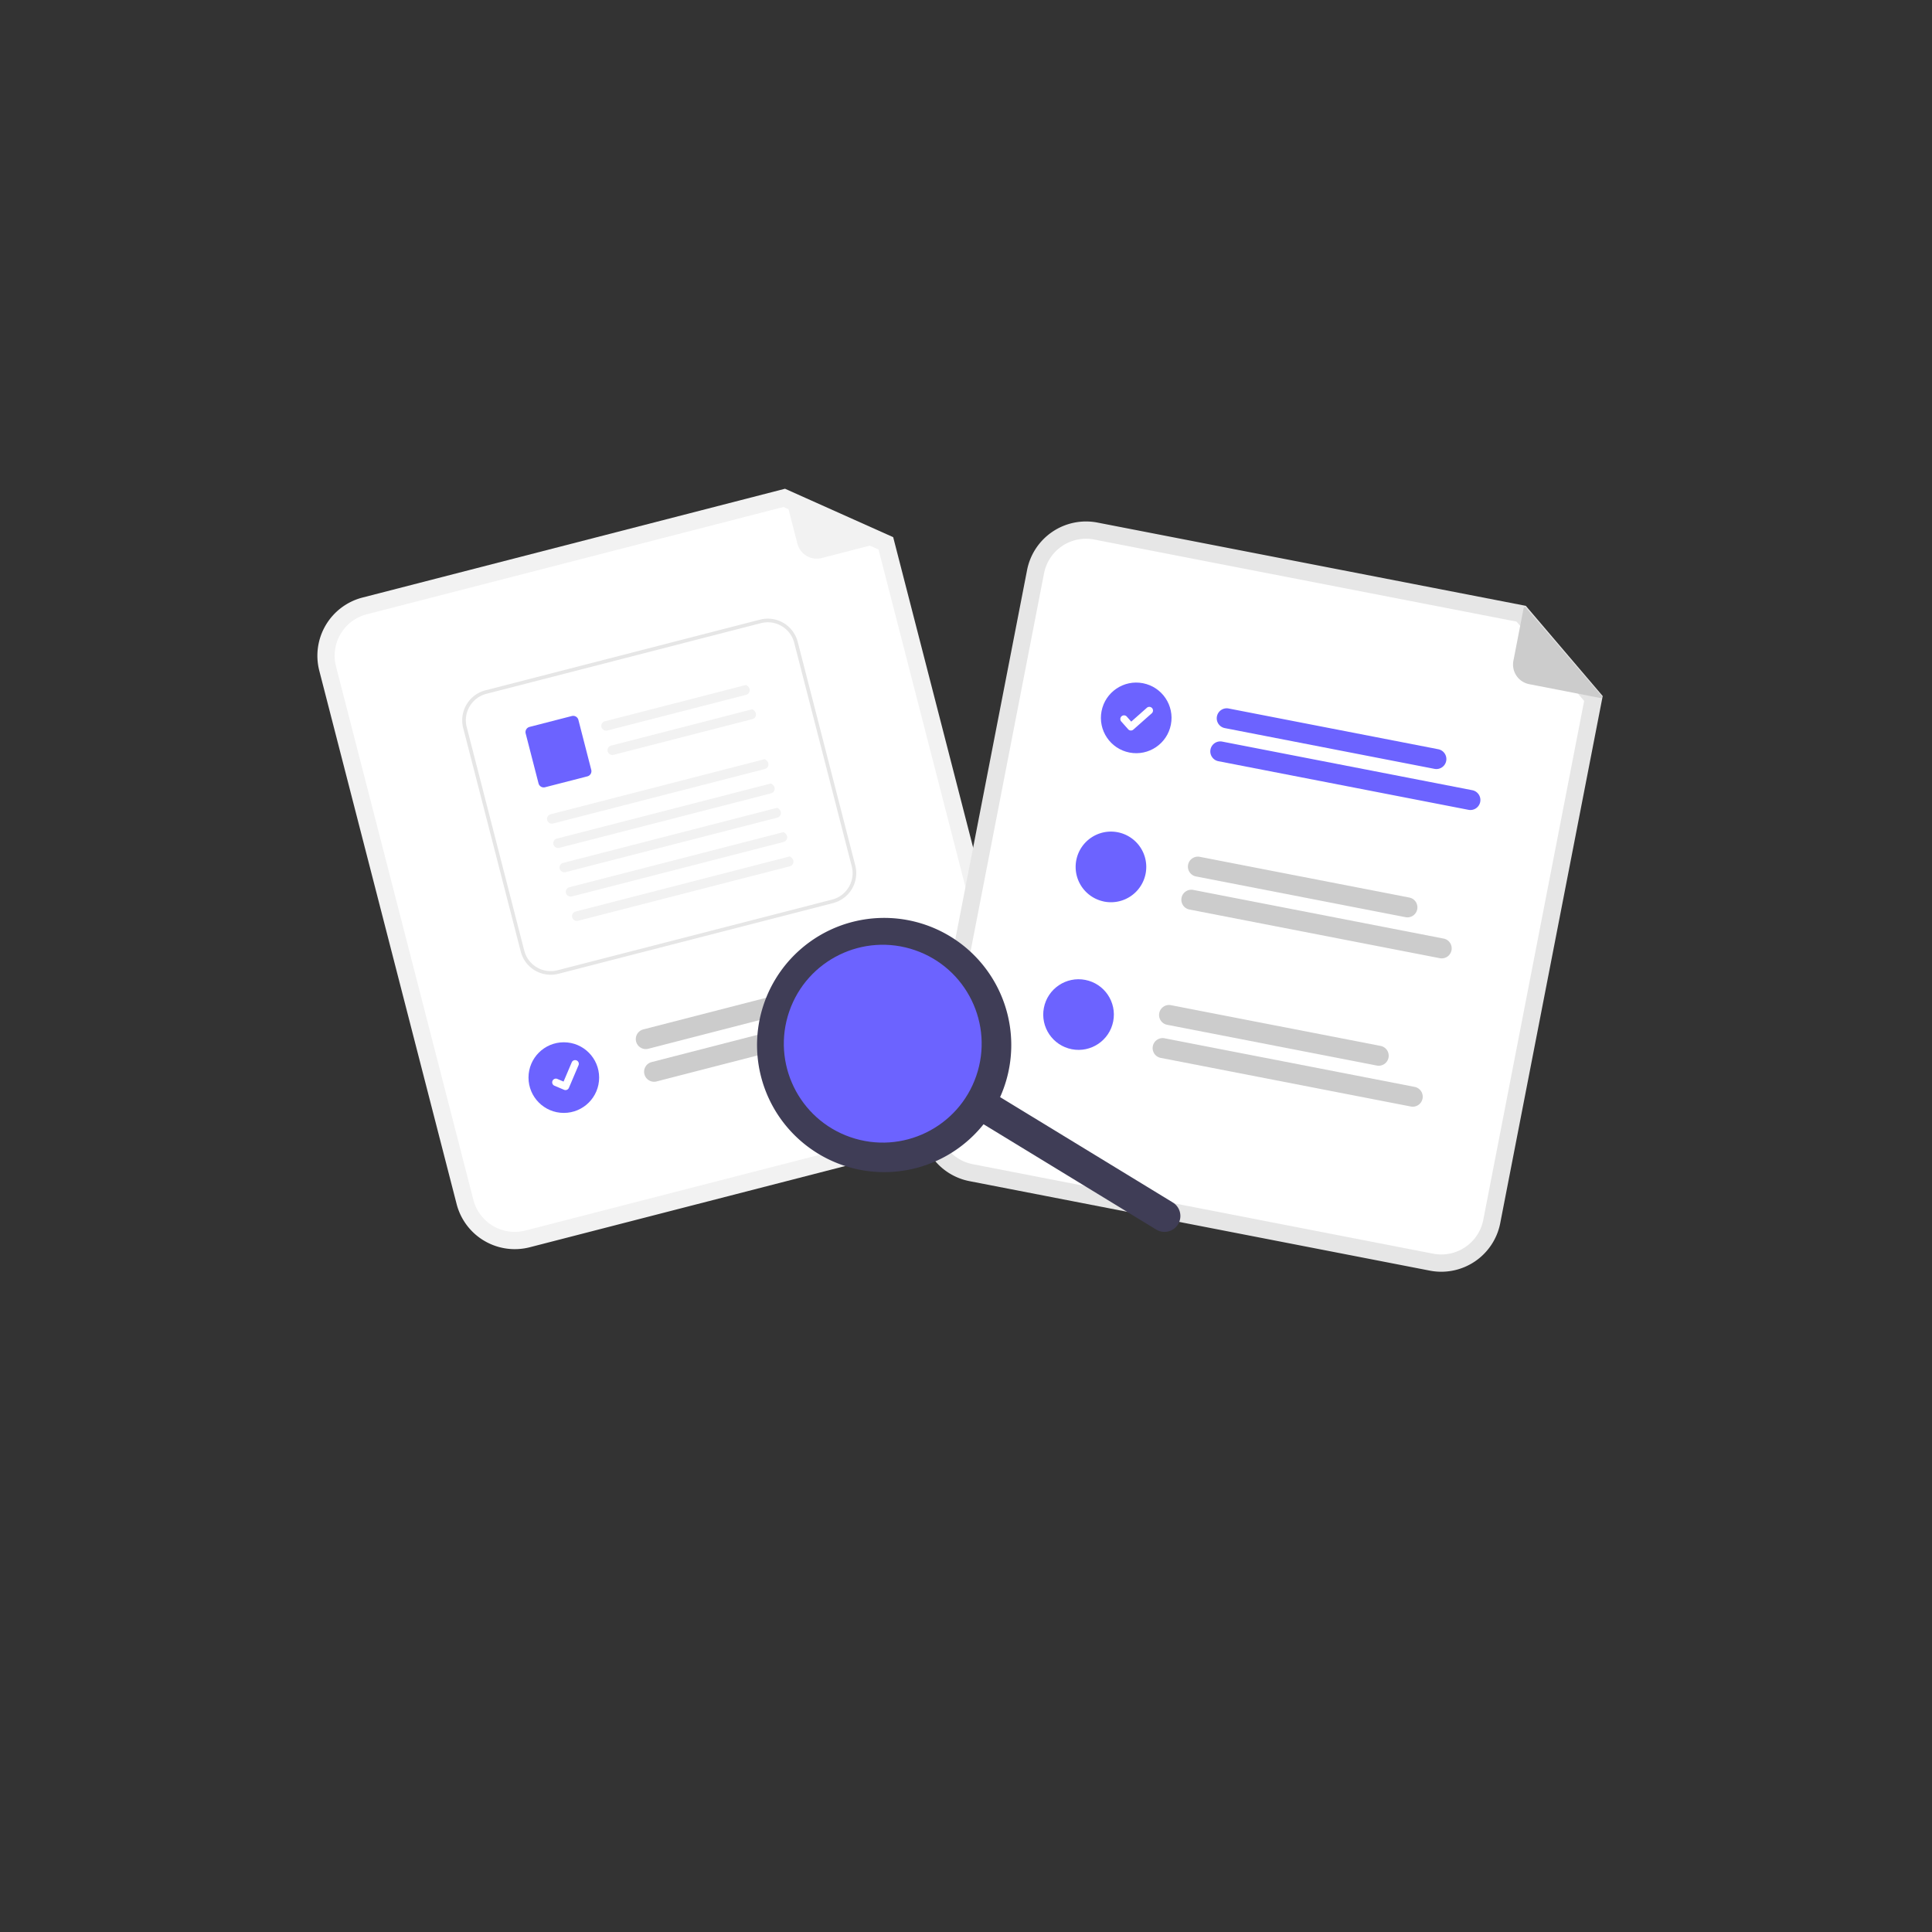 <svg width="500" height="500" viewBox="0 0 500 500" xmlns="http://www.w3.org/2000/svg">
  <rect x="0" y="0" width="500" height="500" fill="#333333" stroke="none"/>
  <g transform="matrix(.449 0 0 .449 -89.385 38.727)">
    <g transform="translate(382.003 195.455)">
      <path d="m384.222 369.783-261.831 67.424a34.622 34.622 0 0 1-42.114-24.866L1.097 104.842a34.622 34.622 0 0 1 24.866-42.114L269.554.001l62.343 27.91 77.191 299.757a34.622 34.622 0 0 1-24.866 42.115z" fill="#f2f2f2"/>
      <path d="M28.441 72.369a24.655 24.655 0 0 0-17.708 29.99l79.185 307.5a24.655 24.655 0 0 0 29.99 17.708l261.831-67.423a24.655 24.655 0 0 0 17.708-29.99L323.452 35.039 268.66 10.51Z" fill="#fff"/>
      <path d="M331.232 29.5 290.71 39.935a11.518 11.518 0 0 1-14.026-8.282l-7.707-29.929a.72.72 0 0 1 .989-.837l61.379 27.258a.72.72 0 0 1-.113 1.355z" fill="#f2f2f2"/>
      <path d="m309.914 292.095-119.208 30.7a5.759 5.759 0 0 1-2.872-11.154l119.208-30.7a5.759 5.759 0 1 1 2.872 11.154z" fill="#ccc"/>
      <path d="m337.765 304.993-142.213 36.622a5.759 5.759 0 1 1-2.872-11.154l142.213-36.622a5.759 5.759 0 0 1 2.872 11.154z" fill="#ccc"/>
      <circle cx="20.355" cy="20.355" r="20.355" transform="translate(121.697 319.055)" fill="#6c63ff"/>
      <path d="M297.238 238.826 138.917 279.58a17.835 17.835 0 0 1-21.694-12.812L84.046 137.879a17.835 17.835 0 0 1 12.812-21.69l158.32-40.754a17.835 17.835 0 0 1 21.694 12.812l33.178 128.889a17.835 17.835 0 0 1-12.812 21.69z" fill="#fff"/>
      <path d="M297.238 238.826 138.917 279.58a17.835 17.835 0 0 1-21.694-12.812L84.046 137.879a17.835 17.835 0 0 1 12.812-21.69l158.32-40.754a17.835 17.835 0 0 1 21.694 12.812l33.178 128.889a17.835 17.835 0 0 1-12.812 21.69zM97.38 118.215a15.737 15.737 0 0 0-11.3 19.142l33.178 128.889a15.737 15.737 0 0 0 19.142 11.3l158.317-40.75a15.737 15.737 0 0 0 11.3-19.142L274.842 88.765a15.737 15.737 0 0 0-19.142-11.3z" fill="#e6e6e6"/>
      <path d="m247.146 118.769-79.9 20.568a2.862 2.862 0 0 1-3.467-1.8 2.757 2.757 0 0 1 1.942-3.5l81.335-20.937c3.286 1.665 2.421 5.07.091 5.67z" fill="#f2f2f2"/>
      <path d="m250.751 132.78-79.9 20.568a2.862 2.862 0 0 1-3.467-1.8 2.757 2.757 0 0 1 1.942-3.5l81.335-20.937c3.286 1.665 2.421 5.07.091 5.67z" fill="#f2f2f2"/>
      <path d="m155.633 165.778-24.385 6.275a3.1 3.1 0 0 1-3.776-2.23l-7.408-28.77a3.1 3.1 0 0 1 2.23-3.776L146.679 131a3.105 3.105 0 0 1 3.776 2.23l7.408 28.777a3.1 3.1 0 0 1-2.23 3.776z" fill="#6c63ff"/>
      <path d="m257.908 161.541-121.945 31.39a2.862 2.862 0 0 1-3.467-1.8 2.757 2.757 0 0 1 1.942-3.5l123.38-31.76c3.286 1.665 2.421 5.07.091 5.67z" fill="#f2f2f2"/>
      <path d="M261.519 175.559 139.572 206.95a2.862 2.862 0 0 1-3.467-1.8 2.757 2.757 0 0 1 1.942-3.5l123.38-31.76c3.286 1.665 2.421 5.07.091 5.67z" fill="#f2f2f2"/>
      <path d="m265.123 189.571-121.945 31.39a2.862 2.862 0 0 1-3.467-1.8 2.757 2.757 0 0 1 1.942-3.5l123.379-31.76c3.286 1.665 2.421 5.07.091 5.67z" fill="#f2f2f2"/>
      <path d="m268.733 203.589-121.946 31.39a2.862 2.862 0 0 1-3.467-1.8 2.757 2.757 0 0 1 1.942-3.5l123.38-31.76c3.285 1.665 2.421 5.07.091 5.67z" fill="#f2f2f2"/>
      <path d="m272.339 217.6-121.945 31.39a2.862 2.862 0 0 1-3.467-1.8 2.757 2.757 0 0 1 1.942-3.5l123.38-31.76c3.285 1.665 2.42 5.07.09 5.67z" fill="#f2f2f2"/>
      <path d="M143.554 346.545a2.111 2.111 0 0 1-1.335-.092l-.026-.011-5.545-2.351a2.126 2.126 0 1 1 1.664-3.913l3.593 1.528 4.708-11.076a2.125 2.125 0 0 1 2.787-1.124l-.028.072.029-.073a2.127 2.127 0 0 1 1.124 2.788l-5.539 13.023a2.126 2.126 0 0 1-1.431 1.224z" fill="#fff"/>
    </g>
    <g>
      <g transform="rotate(11 -683.063 4246.276)">
        <path d="M304.956 386.7H34.583A34.622 34.622 0 0 1 0 352.114V34.583A34.622 34.622 0 0 1 34.583 0h251.538l53.418 42.577v309.537a34.622 34.622 0 0 1-34.583 34.586Z" fill="#e6e6e6"/>
        <path d="M34.583 9.956A24.655 24.655 0 0 0 9.956 34.583v317.531a24.655 24.655 0 0 0 24.627 24.627h270.373a24.655 24.655 0 0 0 24.627-24.627V47.374L282.639 9.956Z" fill="#fff"/>
        <path d="M252.368 102.285H129.271a5.759 5.759 0 0 1 0-11.518h123.1a5.759 5.759 0 0 1 0 11.518z" fill="#6c63ff"/>
        <path d="M276.124 121.722H129.271a5.759 5.759 0 0 1 0-11.518h146.853a5.759 5.759 0 1 1 0 11.518z" fill="#6c63ff"/>
        <path d="M252.369 177.868H129.275a5.758 5.758 0 1 0 0 11.517h123.094a5.759 5.759 0 0 0 0-11.517z" fill="#ccc"/>
        <path d="M276.126 197.307H129.275a5.759 5.759 0 1 0 0 11.517h146.85a5.759 5.759 0 1 0 0-11.517z" fill="#ccc"/>
        <path d="M252.368 276.493H129.271a5.759 5.759 0 0 1 0-11.518h123.1a5.759 5.759 0 0 1 0 11.518z" fill="#ccc"/>
        <path d="M276.124 295.929H129.271a5.759 5.759 0 0 1 0-11.518h146.853a5.759 5.759 0 1 1 0 11.518z" fill="#ccc"/>
        <circle cx="20.355" cy="20.355" r="20.355" transform="translate(57.655 85.89)" fill="#6c63ff"/>
        <path d="M75.994 114.009a2.111 2.111 0 0 1-1.27-.422l-.023-.017-4.784-3.66a2.126 2.126 0 0 1 2.587-3.374l3.1 2.376 7.32-9.552a2.125 2.125 0 0 1 2.98-.393l-.045.061.047-.063a2.127 2.127 0 0 1 .393 2.98l-8.614 11.232a2.126 2.126 0 0 1-1.691.829z" fill="#fff"/>
        <path d="M100.457 193.346a20.354 20.354 0 0 1-20.351 20.362 4.372 4.372 0 0 1-.524-.021 20.353 20.353 0 1 1 20.875-20.341Z" fill="#6c63ff"/>
        <circle cx="20.355" cy="20.355" r="20.355" transform="translate(57.655 260.097)" fill="#6c63ff"/>
        <path d="M338.499 43.948h-41.844a11.518 11.518 0 0 1-11.518-11.518V1.525a.72.72 0 0 1 1.167-.564l52.642 41.7a.72.72 0 0 1-.447 1.284z" fill="#ccc"/>
      </g>
    </g>
    <path d="M878.098 619.408a9.158 9.158 0 0 1-12.587 3.05l-106.853-65.176a9.158 9.158 0 0 1 9.538-15.637l106.852 65.176a9.158 9.158 0 0 1 3.049 12.587z" fill="#3f3d56"/>
    <path d="M771.245 554.237a73.265 73.265 0 1 1-24.4-100.7 73.265 73.265 0 0 1 24.4 100.7zm-109.458-66.77a54.949 54.949 0 1 0 75.524-18.3 54.949 54.949 0 0 0-75.524 18.3z" fill="#3f3d56"/>
    <circle cx="57.007" cy="57.007" r="57.007" transform="rotate(19 -986.937 2230.905)" fill="#6c63ff"/>
  </g>
</svg>